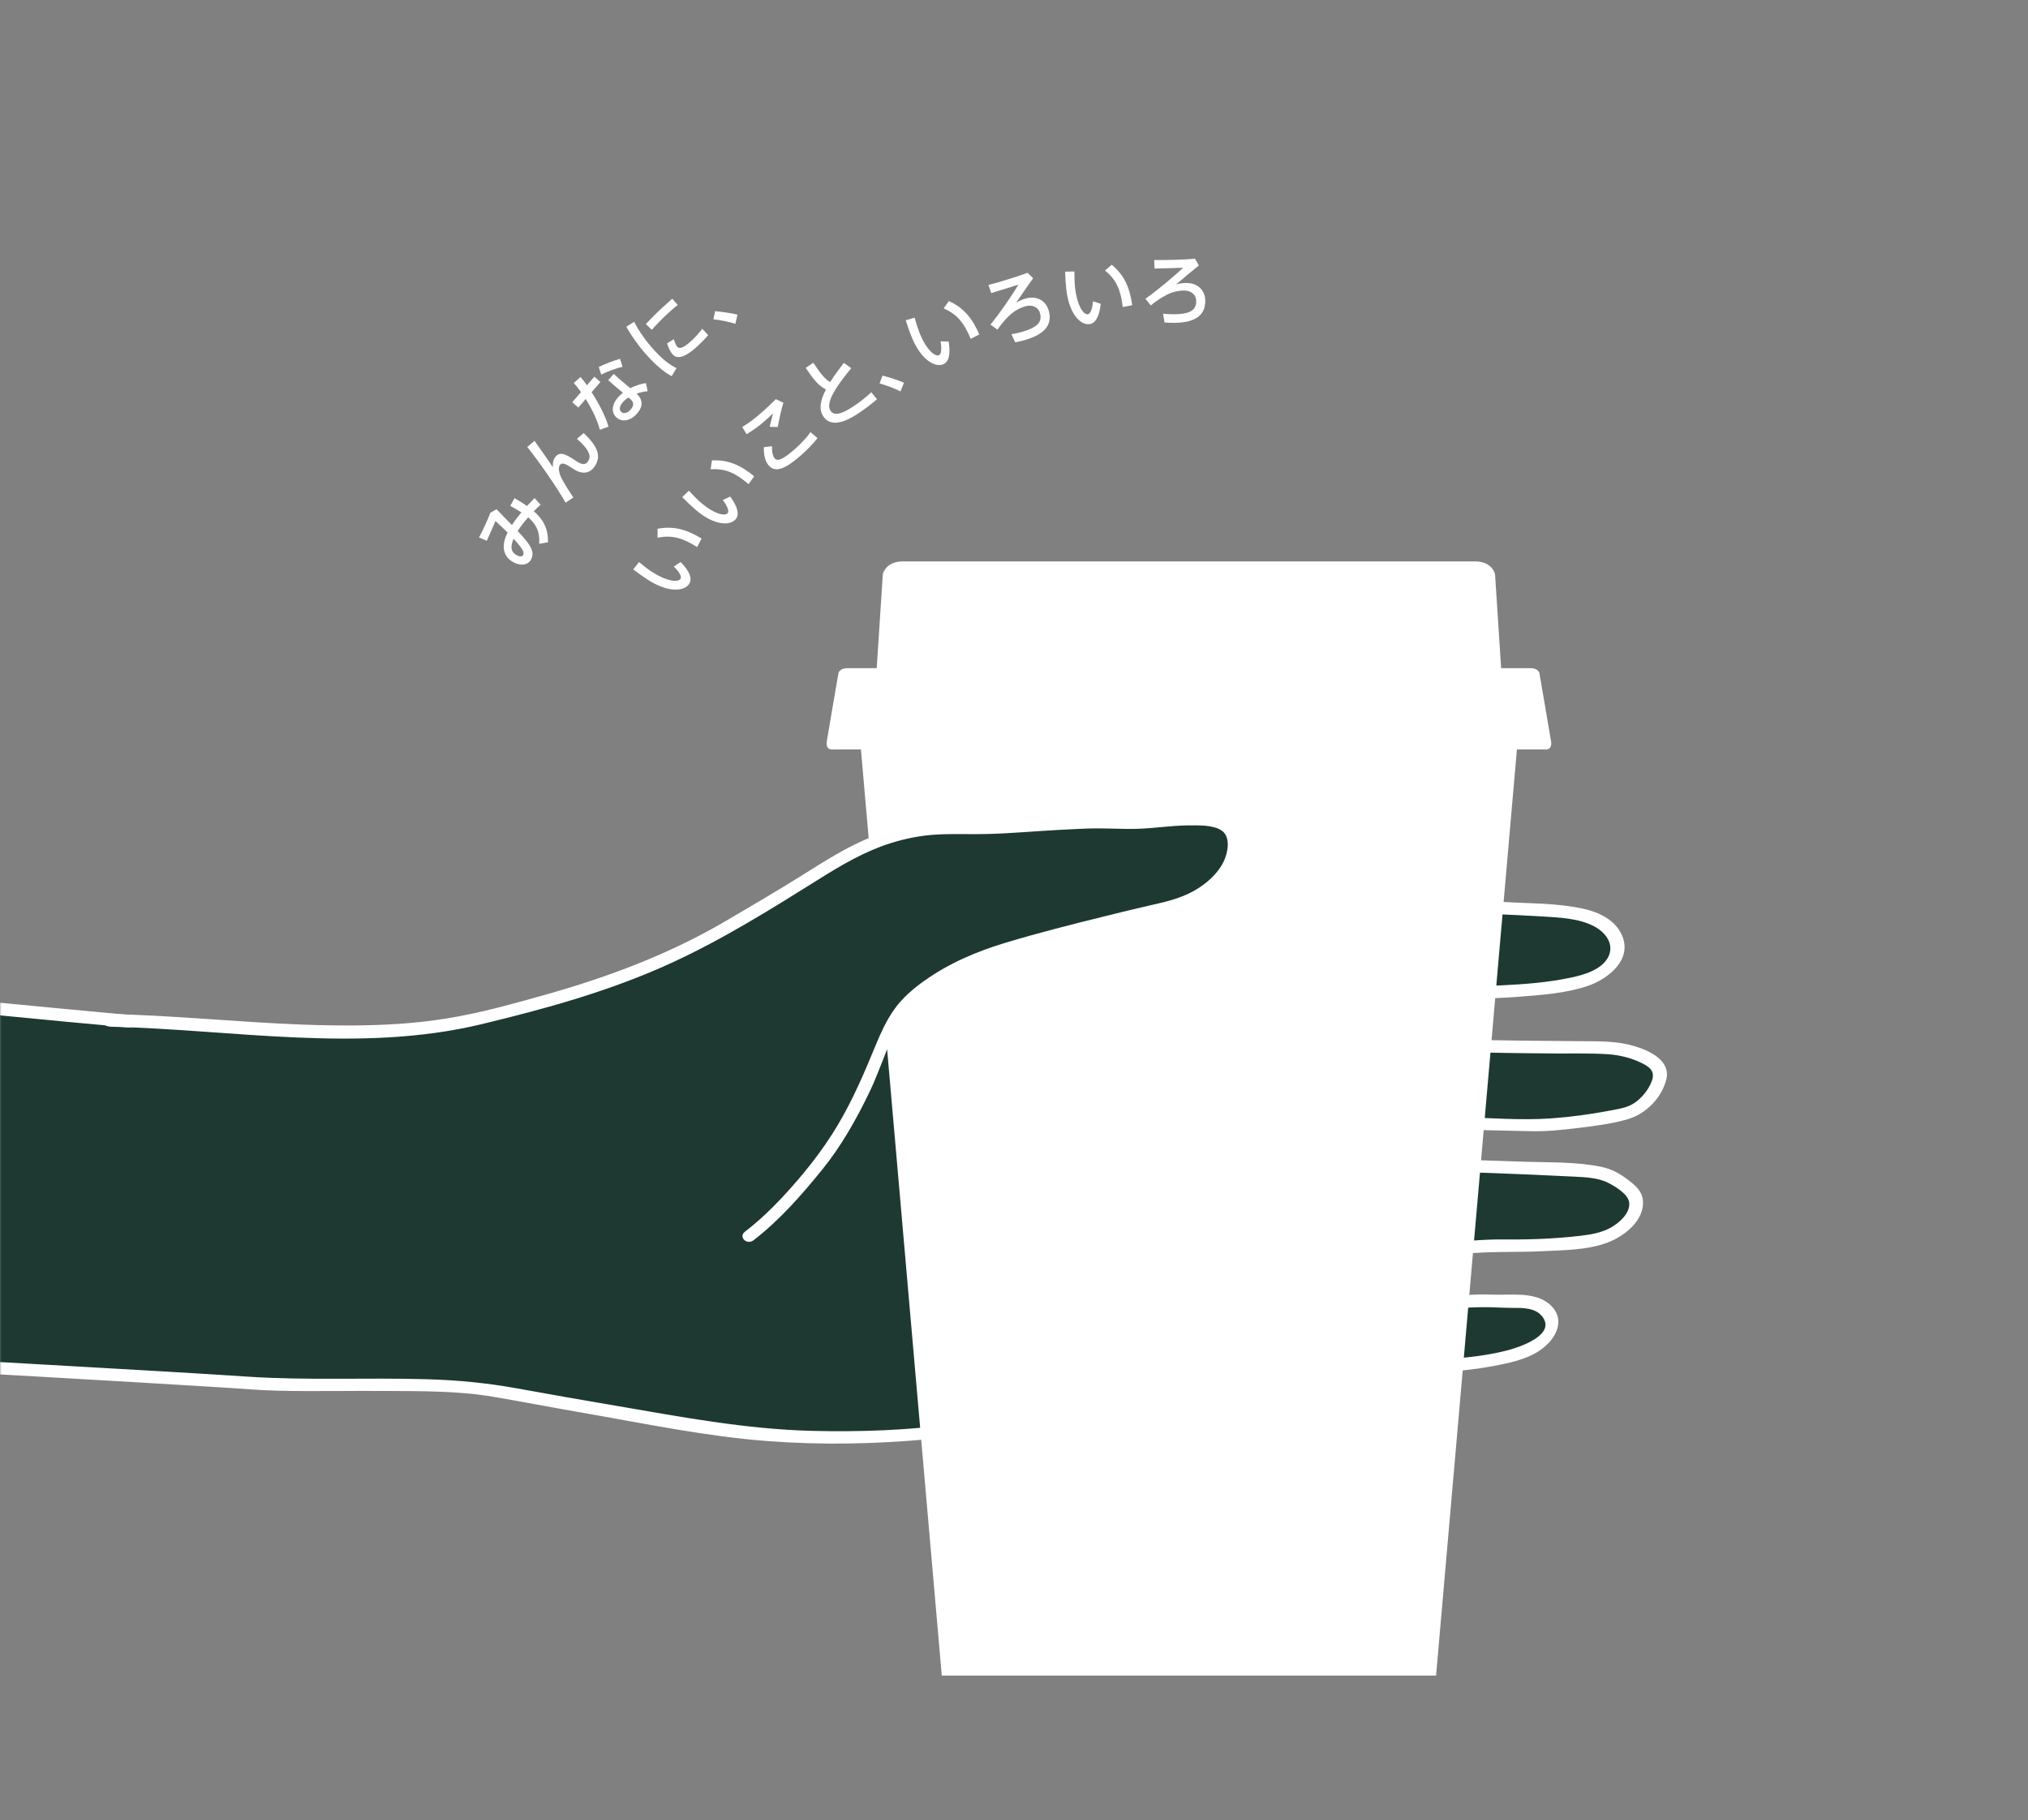 <svg width="674" height="605" viewBox="0 0 674 605" fill="none" xmlns="http://www.w3.org/2000/svg">
<rect x="0" y="0" width="674" height="605" fill="#808080" stroke="none"/>
<mask id="mask0_8_346" style="mask-type:alpha" maskUnits="userSpaceOnUse" x="0" y="0" width="674" height="605">
<rect width="674" height="605" fill="#D9D9D9"/>
</mask>
<g mask="url(#mask0_8_346)">
<path d="M175.545 171.961C174.211 173.469 172.984 175.021 172.058 176.529C173.048 177.585 173.952 178.598 174.706 179.503C176.987 182.305 177.483 184.137 176.514 185.947C175.416 187.994 172.876 188.124 170.659 186.917C167.602 185.279 166.203 181.982 168.7 177.025C167.344 175.667 165.923 174.31 164.675 173.189C164.007 174.762 162.737 177.65 161.769 179.762L159.207 178.641C160.563 176.12 162.199 172.521 162.953 170.474L165.019 169.267C166.375 170.732 168.269 172.629 170.142 174.525C171.025 173.146 172.123 171.724 173.285 170.323C172.166 169.612 170.939 168.879 169.583 168.146L171.003 165.603C172.532 166.465 173.931 167.327 175.136 168.189C175.976 167.306 176.815 166.422 177.655 165.56L179.657 167.78C178.903 168.469 178.128 169.202 177.418 169.935C180.582 172.693 182.218 175.775 182.111 180.258L179.183 180.775C179.506 176.702 178.107 174.159 175.524 171.939L175.545 171.961ZM171.735 184.568C172.682 185.085 173.522 185.107 173.866 184.482C174.232 183.814 173.974 183.038 172.704 181.421C172.144 180.71 171.455 179.913 170.68 179.072C169.367 182.176 170.056 183.663 171.735 184.568Z" fill="white"/>
<path d="M177.653 146.553C179.698 149.462 182.131 152.845 183.745 155.324C183.637 154.031 183.853 152.91 184.369 152.156C185.682 150.259 187.211 150.302 191.365 153.169C193.69 154.763 194.659 154.44 195.434 153.341C196.51 151.789 196.058 149.613 191.731 145.863L193.991 143.967C199.351 148.945 199.61 152.199 197.586 155.108C196.036 157.371 193.453 157.867 190.461 155.819C187.512 153.772 186.629 153.794 186.07 154.591C185.682 155.13 185.639 155.884 185.898 156.983C186.005 157.587 186.35 158.47 186.651 159.03C187.469 160.582 189.32 163.621 190.569 165.366L187.964 167.09C185.166 162.069 178.665 152.781 175.221 148.578L177.653 146.553Z" fill="white"/>
<path d="M193.09 130.325C192.315 129.204 191.497 128.191 190.7 127.329L192.939 125.303C193.628 126.101 194.338 127.027 195.07 128.062L197.524 125.217L199.547 126.984L196.62 130.368C199.052 134.139 201.334 138.535 202.238 141.833L199.354 142.846C198.579 139.764 196.749 135.971 194.661 132.63L192.207 135.475L190.184 133.708L193.111 130.325H193.09ZM206.888 121.92C205.015 122.329 201.851 123.471 199.827 124.527L198.988 121.984C201.14 120.928 204.197 119.808 206.048 119.269L206.888 121.898V121.92ZM203.982 124.269C204.498 124.786 205.23 125.433 205.897 126.036C207.06 127.027 208.373 128.105 209.471 129.032C211.193 128.148 213.023 127.609 214.68 127.329L215.24 130.044C214.013 130.152 212.764 130.432 211.58 130.842C213.668 132.846 213.841 135.044 211.688 137.501C209.578 139.936 206.759 140.41 204.929 138.816C203.25 137.35 203.078 134.764 205.359 132.135C205.854 131.553 206.414 131.036 207.017 130.562C206.091 129.786 205.058 128.924 204.111 128.105C203.422 127.523 202.669 126.855 202.152 126.381L203.982 124.269ZM207.038 133.643C205.833 135.044 205.682 136.229 206.522 136.962C207.275 137.63 208.567 137.329 209.6 136.143C210.762 134.786 210.719 133.708 209.428 132.587C209.277 132.458 209.105 132.307 208.868 132.135C208.158 132.566 207.533 133.083 207.038 133.665V133.643Z" fill="white"/>
<path d="M215.41 118.558C212.548 115.455 209.964 111.813 208.156 108.623L210.761 106.964C212.354 110.132 214.808 113.58 217.563 116.554C219.952 119.162 222.32 121.166 224.839 122.373L223.224 125.045C220.641 123.666 218.037 121.424 215.432 118.58L215.41 118.558ZM220.727 101.727C221.653 100.887 222.643 100.003 223.418 99.292L225.248 101.361C224.236 102.158 223.052 103.171 221.911 104.227C220.06 105.929 218.101 107.955 216.637 109.636L214.657 107.74C216.293 105.908 218.596 103.667 220.706 101.727H220.727ZM235.386 111.425C234.289 112.653 232.997 113.968 231.899 115.002C228.541 118.106 225.42 119.83 223.612 117.868C222.901 117.114 222.277 115.929 221.696 114.162L223.935 112.739C224.344 114.011 224.667 114.787 225.097 115.261C226.001 116.231 227.551 115.347 230.027 113.063C231.189 111.985 232.373 110.627 233.406 109.291L235.386 111.446V111.425Z" fill="white"/>
<path d="M237.647 103.43C240.08 103.646 243.072 104.098 245.095 104.594L244.406 107.632C242.684 107.072 239.434 106.382 237.109 106.145L237.647 103.408V103.43Z" fill="white"/>
<path d="M212.377 186.852C213.927 188.124 215.412 189.266 216.79 190.171C221.547 193.231 225.335 193.684 226.175 192.391C226.648 191.658 225.723 190.042 223.936 188.318L226.218 186.831C229.232 189.934 230.157 192.369 229.038 194.093C227.445 196.55 222.171 197.153 215.24 192.671C213.754 191.723 212.14 190.58 210.461 189.266L212.355 186.852H212.377ZM218.49 175.775C223.915 174.741 228.091 175.991 233.171 179.008L231.685 181.852C226.756 178.728 223.247 177.779 218.533 178.749V175.775H218.49Z" fill="white"/>
<path d="M228.973 163.125C230.329 164.612 231.621 165.948 232.869 167.026C237.131 170.733 240.834 171.724 241.846 170.56C242.405 169.914 241.716 168.19 240.21 166.207L242.685 165.065C245.225 168.556 245.806 171.099 244.45 172.651C242.534 174.849 237.217 174.719 230.996 169.289C229.662 168.125 228.22 166.767 226.734 165.237L228.952 163.104L228.973 163.125ZM236.593 153.039C242.125 152.781 246.086 154.613 250.65 158.319L248.777 160.927C244.343 157.134 241.006 155.69 236.184 155.992L236.593 153.061V153.039Z" fill="white"/>
<path d="M252.801 137.415C254.566 135.863 256.374 134.182 257.838 132.674L260.356 133.881C259.818 135.475 258.871 139.764 258.484 141.941L255.815 141.876C256.18 140.432 256.633 138.514 256.891 137.393C256.073 138.212 254.975 139.247 254.071 140.023C252.112 141.747 250.046 143.169 248.13 144.333L246.666 141.919C248.582 140.82 250.648 139.29 252.779 137.415H252.801ZM255.427 154.656C254.351 153.427 253.77 151.272 253.877 148.643L256.589 148.32C256.503 150.108 256.805 151.595 257.45 152.35C258.527 153.578 260.507 152.5 264.403 149.074C265.996 147.673 268.106 145.496 269.354 143.643L271.701 145.626C270.28 147.458 268.084 149.72 266.147 151.401C261.024 155.884 257.709 157.285 255.427 154.677V154.656Z" fill="white"/>
<path d="M282.894 122.416C278.352 127.889 274.155 133.773 276.028 136.553C277.104 138.169 279.364 137.954 283.842 134.937C285.8 133.622 287.91 131.963 289.567 130.389L291.462 132.695C289.589 134.355 287.609 135.842 285.413 137.307C279.709 141.143 275.748 141.596 273.595 138.363C272.024 136.014 272.691 132.932 274.499 129.463C272.024 128.234 270.259 125.993 267.783 122.286L270.302 120.584C272.562 123.946 274.047 125.993 275.898 127.006C277.212 124.937 278.761 122.803 280.44 120.627L282.894 122.372V122.416Z" fill="white"/>
<path d="M293.293 124.851C295.661 125.454 298.545 126.402 300.439 127.221L299.277 130.109C297.663 129.268 294.584 128.062 292.324 127.458L293.293 124.851Z" fill="white"/>
<path d="M303.971 105.584C304.509 107.524 305.068 109.291 305.671 110.843C307.802 116.101 310.644 118.644 312.064 118.062C312.861 117.739 313.033 115.886 312.581 113.45L315.293 113.537C315.982 117.804 315.336 120.325 313.442 121.101C310.751 122.2 306.08 119.657 302.98 112.006C302.313 110.369 301.646 108.494 301.021 106.468L303.971 105.584ZM315.336 100.067C320.373 102.352 323.086 105.778 325.475 111.166L322.612 112.631C320.373 107.244 318.048 104.442 313.636 102.524L315.315 100.089L315.336 100.067Z" fill="white"/>
<path d="M341.508 90.672L343.359 92.482C341.594 94.982 339.183 98.408 337.719 100.628C338.86 99.895 339.979 99.443 341.142 99.163C344.844 98.236 347.772 100.132 348.611 103.494C349.731 107.934 347.298 111.382 339.549 113.321C338.946 113.472 338.15 113.645 337.396 113.796L336.148 111.102C337.03 110.951 337.956 110.757 338.602 110.585C345.189 108.925 346.351 106.899 345.662 104.184C345.167 102.18 343.273 101.188 340.927 101.77C339.764 102.072 338.236 102.74 336.987 103.624C335.459 104.701 333.306 106.921 331.498 109.572L329.173 107.912C331.993 104.464 336.578 97.934 338.451 94.615C336.169 95.348 332.273 96.577 329.432 97.417L328.506 94.723C332.058 93.818 338.343 91.879 341.465 90.693L341.508 90.672Z" fill="white"/>
<path d="M357.076 90.262C357.076 92.266 357.119 94.141 357.313 95.779C357.937 101.404 360.004 104.636 361.532 104.464C362.393 104.378 363.06 102.632 363.254 100.154L365.837 100.994C365.342 105.283 364.051 107.546 362.006 107.761C359.1 108.085 355.29 104.378 354.386 96.167C354.192 94.421 354.041 92.439 353.998 90.305L357.076 90.24V90.262ZM369.518 88.021C373.759 91.577 375.438 95.607 376.299 101.447L373.156 102.072C372.446 96.275 370.982 92.956 367.236 89.896L369.518 87.999V88.021Z" fill="white"/>
<path d="M397.151 85.995L398.442 88.236C396.075 90.176 392.824 92.827 390.844 94.572C392.135 94.163 393.341 94.034 394.546 94.077C398.356 94.163 400.66 96.792 400.574 100.262C400.466 104.83 397.194 107.503 389.229 107.309C388.605 107.309 387.787 107.244 387.034 107.201L386.539 104.27C387.421 104.378 388.368 104.421 389.036 104.443C395.838 104.615 397.495 102.977 397.56 100.175C397.603 98.107 396.053 96.641 393.642 96.576C392.437 96.555 390.801 96.792 389.359 97.288C387.615 97.913 384.924 99.486 382.47 101.533L380.684 99.314C384.321 96.727 390.478 91.684 393.19 88.991C390.779 89.077 386.711 89.228 383.74 89.271L383.568 86.426C387.227 86.512 393.793 86.318 397.129 86.017L397.151 85.995Z" fill="white"/>
<path d="M-12.586 334.207C19.053 337.311 77.564 342.994 98.011 343.431C118.48 343.868 154.91 348.677 200.116 337.158C245.322 325.639 287.087 306.797 327.699 302.819C368.31 298.841 436.184 298.294 449.423 298.579C462.663 298.863 489.904 301.857 498.723 302.054C507.542 302.251 522.001 302.557 528.773 305.114C535.545 307.671 537.788 312.174 537.374 315.781C536.873 320.196 533.15 325.355 519.867 327.497C506.584 329.639 492.299 330.338 479.081 329.639C465.842 328.961 442.346 330.273 416.629 330.513C390.521 330.753 376.802 334.907 371.946 336.415C371.946 336.415 370.487 348.48 373.296 348.524C376.105 348.568 418.415 346.71 433.854 346.491C451.013 346.251 485.309 347.693 494.542 347.89C503.775 348.087 525.855 348.152 533.476 348.327C541.098 348.48 552.269 352.349 551.746 357.18C551.245 362.01 546.716 367.541 542.252 369.464C537.788 371.388 517.667 374.185 510.438 374.01C503.209 373.857 474.313 373.245 468.716 372.721C463.098 372.196 414.43 377.202 402.802 376.153C391.174 375.103 373.862 377.551 373.035 379.147C372.208 380.743 373.296 386.011 373.666 387.213C374.037 388.415 388.125 387.125 395.725 388.087C400.973 388.765 430.696 385.617 443.13 386.295C455.564 386.972 472.832 386.929 483.24 387.562C493.671 388.196 502.512 387.978 512.528 388.59C522.545 389.202 532.192 388.59 537.331 392.349C542.47 396.087 544.843 397.748 543.145 402.557C541.446 407.366 535.741 411.257 529.295 412.328C522.85 413.399 509.981 414.339 499.942 414.12C489.904 413.901 470.48 416.721 454.018 416.765C444.066 416.787 434.115 417.53 424.229 418.535C419.917 418.972 415.998 420.196 411.773 420.699C407.549 421.202 403.063 421.049 398.73 421.595C395.224 422.054 391.718 422.382 388.212 422.754C387.363 422.841 377.107 423.3 376.889 423.978C375.169 429.574 376.28 434.033 376.28 434.033C376.28 434.033 393.134 433.989 400.363 434.557C407.658 435.125 422.879 433.027 434.921 433.289C446.963 433.552 457.829 432.175 471.068 432.852C484.307 433.53 490.753 432.065 496.763 432.59C502.773 433.115 509.632 431.65 513.574 435.366C517.515 439.082 516.208 443.475 510.503 447.388C504.798 451.3 487.487 454.142 475.423 454.295C469.87 454.361 442.063 456.852 414.691 459.847C402.715 461.158 379.459 464.525 372.621 465.18C365.784 465.836 331.683 473.967 312.782 475.978C293.881 477.989 270.582 478.688 248.545 476.415C238.964 475.432 184.939 466.186 165.733 462.557C146.527 458.929 101.125 461.137 86.296 460.022C71.467 458.907 -20.752 453.683 -20.752 453.683C-20.752 453.683 -11.78 334.207 -12.586 334.207Z" fill="#1E3932"/>
<path d="M-12.825 336.284C10.518 338.557 33.861 340.83 57.226 342.797C75.757 344.371 94.266 345.224 112.841 346.164C139.32 347.497 165.733 346.819 191.755 341.202C222.829 334.513 252.552 322.688 283.081 314.01C297.301 309.967 311.803 306.513 326.523 304.983C338.021 303.781 349.605 303.125 361.146 302.535C384.032 301.398 406.94 300.83 429.848 300.633C436.206 300.568 442.586 300.502 448.966 300.633C459.919 300.852 470.851 302.032 481.76 302.95C491.886 303.803 502.011 303.978 512.159 304.611C517.995 304.983 524.767 305.158 530.036 308.043C533.673 310.032 536.569 313.901 534.522 318.054C532.475 322.207 526.748 323.956 522.502 324.874C514.706 326.579 506.562 327.191 498.593 327.562C485.462 328.174 472.331 327.191 459.201 327.453C443.631 327.781 428.062 328.043 412.514 328.48C401.256 328.786 389.911 329.792 378.915 332.349C376.454 332.918 374.015 333.595 371.598 334.338C370.662 334.623 369.856 335.322 369.747 336.327C369.334 339.89 368.833 344.065 369.834 347.562C370.836 351.06 373.536 350.579 376.367 350.47C387.189 350.12 398.034 349.639 408.856 349.267C433.724 348.371 458.46 348.765 483.35 349.595C494.477 349.967 505.604 350.098 516.732 350.185C522.589 350.229 528.49 350.054 534.326 350.426C537.963 350.666 541.73 351.541 545.04 353.093C547.979 354.448 550.244 355.89 548.981 359.322C547.718 362.754 544.604 366.404 541.055 367.737C538.986 368.524 536.7 368.852 534.544 369.267C528.36 370.426 522.088 371.278 515.817 371.737C505.539 372.481 495 371.606 484.7 371.3C477.231 371.082 469.74 370.382 462.271 370.819C451.471 371.453 440.692 372.415 429.891 373.136C420.288 373.792 410.707 374.47 401.082 373.923C393.831 373.508 386.406 374.054 379.241 375.213C374.995 375.912 370.401 376.371 370.531 381.639C370.575 383.541 370.64 386.929 371.86 388.546C372.905 389.923 375.169 389.77 376.716 389.814C383.03 389.989 389.302 389.639 395.595 390.164C399.732 390.513 403.978 390.033 408.094 389.792C414.714 389.377 421.312 388.918 427.931 388.59C442.129 387.891 456.37 388.809 470.589 389.158C488.01 389.595 505.452 390.229 522.829 391.104C526.726 391.3 531.082 391.431 534.609 393.246C536.852 394.404 541.185 396.962 541.468 399.803C541.817 403.366 538.028 406.579 535.306 408.087C532.083 409.858 528.556 410.404 524.963 410.82C516.644 411.781 508.239 412.087 499.856 412C492.626 411.912 485.375 412.743 478.167 413.333C469.065 414.076 460.028 414.514 450.904 414.667C441.236 414.841 431.307 415.257 421.725 416.743C416.804 417.508 412.079 418.688 407.07 418.929C402.062 419.169 397.446 419.672 392.612 420.175C387.777 420.678 382.246 420.481 377.369 421.596C372.774 422.645 373.188 430.82 374.059 434.492C374.277 435.41 375.061 436.066 376.019 436.066C385.055 436.066 394.071 436.678 403.107 436.678C410.402 436.678 417.697 435.825 424.97 435.497C433.07 435.104 441.171 435.366 449.271 435.06C458.069 434.71 466.779 434.907 475.576 435.06C481.608 435.169 487.596 434.514 493.606 434.514C496.633 434.514 499.638 434.754 502.643 434.754C506.105 434.754 510.395 434.645 512.681 437.77C517.058 443.738 505.212 447.738 501.271 448.787C489.882 451.781 478.298 451.803 466.67 452.721C450.861 453.945 435.074 455.563 419.308 457.246C398.143 459.519 376.824 461.902 355.964 466.164C343.356 468.743 330.726 471.432 317.987 473.224C302.069 475.476 285.76 476.022 269.711 475.629C247.631 475.06 226.03 470.929 204.298 467.213C193.497 465.377 182.718 463.497 171.939 461.53C161.966 459.716 152.102 458.754 141.976 458.47C122.03 457.88 102.062 458.929 82.138 457.596C64.608 456.437 47.079 455.454 29.55 454.448C13.719 453.53 -2.112 452.634 -17.942 451.738C-18.813 451.694 -19.706 451.628 -20.577 451.585L-18.596 453.683C-17.55 439.891 -16.549 426.098 -15.547 412.284C-13.979 390.819 -12.39 369.377 -11.061 347.89C-10.844 344.415 -10.626 340.94 -10.473 337.464C-10.408 336.065 -9.82 333.158 -11.366 332.349C-13.653 331.169 -16.418 334.666 -13.914 335.956C-14.741 335.541 -14.785 334.754 -14.785 334.754C-14.654 334.601 -14.785 334.885 -14.785 335.256C-14.807 336.153 -14.85 337.049 -14.894 337.923C-15.024 340.918 -15.22 343.89 -15.395 346.863C-15.983 356.415 -16.658 365.967 -17.311 375.497C-18.792 396.699 -20.338 417.902 -21.927 439.104C-22.276 443.934 -22.646 448.743 -22.994 453.574C-23.081 454.776 -22.167 455.607 -21.013 455.672C-8.84 456.35 3.31 457.049 15.483 457.749C35.081 458.885 54.679 460 74.277 461.224C80.221 461.596 86.188 462.12 92.132 462.273C104.087 462.557 116.064 462.273 128.04 462.361C140.017 462.448 152.015 462.295 163.708 464.262C173.66 465.945 183.567 467.869 193.519 469.596C213.944 473.137 234.566 477.486 255.274 479.038C273.086 480.372 291.051 480.044 308.842 478.361C321.885 477.137 334.754 474.601 347.58 472.022C356.704 470.186 366.198 467.935 375.169 466.885C387.451 465.465 399.667 463.585 411.948 462.142C428.367 460.197 444.873 458.645 461.357 457.246C472.81 456.284 484.373 456.306 495.718 454.186C501.162 453.18 507.303 452 511.941 448.765C517.319 445.049 520.76 438.251 514.706 433.311C509.742 429.246 501.663 430.601 495.718 430.339C489.774 430.076 484.221 430.863 478.494 430.863C469.392 430.863 460.398 430.426 451.296 430.798C443 431.126 434.725 430.885 426.451 431.257C419.069 431.585 411.709 432.415 404.327 432.481C398.774 432.546 393.2 432.022 387.647 431.934C383.967 431.891 380.265 431.847 376.585 431.869L378.545 433.443C378.392 432.787 378.305 432.109 378.262 431.454C378.196 430.557 378.196 429.639 378.262 428.743C378.305 428.284 378.349 427.847 378.414 427.41C378.458 427.082 378.501 426.776 378.566 426.47C378.806 426.033 378.697 425.836 378.196 425.858C378.262 425.355 377.369 426.055 378.196 425.617C378.349 425.53 378.588 425.552 378.762 425.53C379.22 425.421 379.699 425.399 380.156 425.355C381.528 425.202 382.9 425.115 384.272 425.027C391.784 424.525 399.253 423.432 406.787 423.082C411.469 422.863 415.911 422.011 420.506 421.137C425.492 420.197 430.631 419.891 435.705 419.519C445.352 418.82 455.02 418.973 464.666 418.426C473.115 417.945 481.521 417.093 489.948 416.503C497.482 415.978 505.016 416.284 512.572 415.912C519.628 415.563 527.619 415.563 534.304 413.027C539.792 410.951 546.607 405.705 546.019 399.016C545.758 396.022 543.559 394.076 541.316 392.371C538.507 390.207 535.807 388.634 532.301 387.891C524.026 386.142 515.011 386.448 506.606 386.164C489.534 385.552 472.484 385.049 455.412 384.612C448.77 384.437 442.151 383.956 435.509 384.131C428.868 384.306 422.509 384.721 416.02 385.136C410.555 385.486 405.089 385.923 399.601 386.054C394.462 386.164 389.345 385.552 384.184 385.617C381.615 385.639 378.436 385.136 375.91 385.595L375.148 385.508C375.3 385.202 375.801 387.257 375.779 385.77C375.757 384.284 375.169 382.885 375.104 381.421C375.104 381.224 375.169 380.656 375.104 380.481C374.734 379.65 375.3 380.218 374.473 380.612C374.625 380.546 374.821 380.393 374.995 380.371C376.04 380.306 377.216 379.781 378.262 379.563C381.68 378.885 385.164 378.513 388.648 378.251C394.506 377.814 400.233 378.273 406.069 378.339C410.707 378.404 415.367 378.142 419.983 377.88C431.59 377.224 443.196 376.262 454.802 375.431C461.77 374.929 468.434 374.863 475.402 375.125C486.551 375.563 497.7 375.781 508.871 376.022C513.901 376.131 518.909 375.628 523.917 375.016C529.644 374.317 535.589 373.639 541.142 371.978C547.108 370.207 552.378 364.808 553.815 358.688C555.252 352.568 548.306 349.267 543.276 347.759C537.571 346.032 531.735 346.142 525.834 346.098C518.974 346.032 512.137 345.989 505.278 345.923C481.238 345.683 457.176 343.978 433.136 344.393C421.486 344.59 409.814 345.093 398.164 345.53C392.699 345.726 387.233 345.945 381.767 346.164C379.895 346.229 378.044 346.295 376.171 346.36C375.649 346.36 375.082 346.36 374.56 346.404C373.34 346.557 374.494 346.251 374.473 346.71C374.516 346.054 374.059 345.027 373.994 344.306C373.885 343.147 373.928 341.967 373.972 340.808C374.037 339.344 374.146 337.858 374.32 336.393L372.469 338.382C394.811 331.453 418.524 332.677 441.606 332.065C454.41 331.715 467.258 331.147 480.083 331.737C488.336 332.109 496.611 331.956 504.842 331.322C512.355 330.732 520.412 330.185 527.597 327.759C534.783 325.333 543.167 318.513 538.638 310.032C536.046 305.202 530.537 302.928 525.442 301.901C519.345 300.677 513.03 300.371 506.824 300.152C486.899 299.431 467.062 296.633 447.137 296.437C427.213 296.24 408.464 296.699 389.149 297.289C376.52 297.683 363.868 298.185 351.26 298.95C338.652 299.715 326.501 300.502 314.285 302.579C283.321 307.825 253.771 319.256 223.83 328.393C207.978 333.224 191.995 337.595 175.576 340.021C161.553 342.076 147.377 342.841 133.201 342.688C114.365 342.491 95.399 341.486 76.607 340.131C52.24 338.36 27.895 336 3.572 333.661C-1.676 333.158 -6.946 332.633 -12.194 332.131C-14.872 331.868 -15.547 336 -12.651 336.284H-12.825Z" fill="white"/>
<path d="M490.623 186.622C496.045 186.797 496.872 190.862 496.872 190.862L498.897 222.097H508.718C511.092 222.097 511.592 223.627 511.592 223.627C511.592 223.627 514.968 243.19 515.49 246.425C515.991 249.66 513.291 249.136 513.291 249.136H504.145L477.274 556.984H313L286.13 249.136H276.984C276.984 249.136 274.284 249.638 274.785 246.425C275.285 243.19 278.682 223.627 278.682 223.627C278.682 223.627 279.183 222.097 281.557 222.097H291.377L293.403 190.862C293.403 190.862 294.252 186.797 299.652 186.622H490.601H490.623Z" fill="white"/>
<path d="M36.582 339.19C76.126 340.043 121.376 347.824 160.114 338.338C175.422 334.578 190.469 330.535 205.363 325.267C214.008 322.207 222.392 318.316 230.623 314.338C239.115 310.229 250.46 302.906 258.604 298.229C274.544 289.048 283.777 280.72 301.981 276.611C311.998 274.338 322.363 275.715 332.597 274.993C339.348 274.513 355.048 273.638 361.82 273.376C367.699 273.136 373.622 273.704 379.48 273.442C386.274 273.136 393.046 271.868 399.862 272.545C406.068 273.179 410.292 273.944 410.183 281.157C410.096 287.474 405.371 292.742 400.428 296.261C393.307 301.354 385.054 302.272 376.714 304.349C361.232 308.196 345.075 312.021 329.854 316.895C320.839 319.781 311.562 324.786 304.267 330.884C296.102 337.726 293.619 347.475 289.504 356.961C284.996 367.344 278.289 379.693 271.06 388.393C266.444 393.967 261.827 399.431 256.666 404.371C254.271 406.666 251.745 408.874 249.067 410.907" fill="#1E3932"/>
<path d="M36.344 341.268C77.348 342.207 119.483 350.186 159.985 340.459C181.521 335.278 203.057 329.333 223.221 320.043C240.337 312.175 256.451 302.098 272.39 292.109C279.881 287.409 287.502 282.95 295.973 280.284C301.155 278.644 306.403 277.639 311.847 277.377C317.291 277.114 322.778 277.377 328.244 277.224C335.996 277.027 343.748 276.306 351.5 275.89C354.854 275.715 358.207 275.519 361.561 275.409C367.113 275.213 372.644 275.672 378.197 275.497C383.75 275.322 389.39 274.404 395.029 274.36C398.23 274.36 403.282 274.142 406.091 276.131C409.14 278.295 408.051 283.584 406.679 286.382C404.654 290.579 400.691 293.967 396.684 296.196C392.242 298.666 387.277 299.825 382.356 300.918C377.195 302.076 372.056 303.366 366.917 304.634C356.03 307.322 345.142 310.076 334.385 313.311C324.695 316.24 315.593 320.065 307.274 325.967C303.442 328.677 299.892 331.737 297.149 335.606C294.579 339.235 292.728 343.344 291.03 347.432C287.306 356.503 283.517 365.399 278.509 373.836C273.196 382.798 266.641 390.907 259.521 398.492C255.819 402.426 251.899 406.098 247.61 409.399C245.28 411.191 248.241 413.967 250.419 412.284C259.129 405.574 266.445 397.202 273.348 388.678C279.641 380.896 284.628 372.022 288.961 363.016C293.295 354.011 295.516 344.612 301.221 336.94C307.361 328.699 318.075 323.147 327.504 319.694C338.043 315.825 349.149 313.224 360.014 310.47C365.502 309.093 371.011 307.737 376.498 306.382C381.485 305.158 386.602 304.284 391.502 302.688C399.733 299.978 408.639 294.273 411.513 285.573C412.602 282.295 412.863 278.054 411.013 274.972C409.466 272.415 406.614 271.366 403.805 270.885C393.396 269.114 382.857 271.562 372.383 271.322C363.76 271.125 355.224 271.541 346.601 272.021C337.978 272.502 329.202 273.114 320.449 273.092C309.757 273.049 299.762 274.251 289.767 278.185C281.383 281.486 273.827 286.426 266.228 291.169C258.062 296.284 249.744 301.136 241.447 306.011C222.503 317.158 202.077 324.808 180.977 330.732C170.329 333.727 159.572 336.743 148.662 338.513C137.753 340.284 127.3 340.83 116.565 340.874C94.942 340.983 73.406 338.819 51.827 337.661C46.797 337.399 41.788 337.18 36.758 337.071C34.102 337.005 33.339 341.115 36.279 341.202L36.344 341.268Z" fill="white"/>
</g>
</svg>

